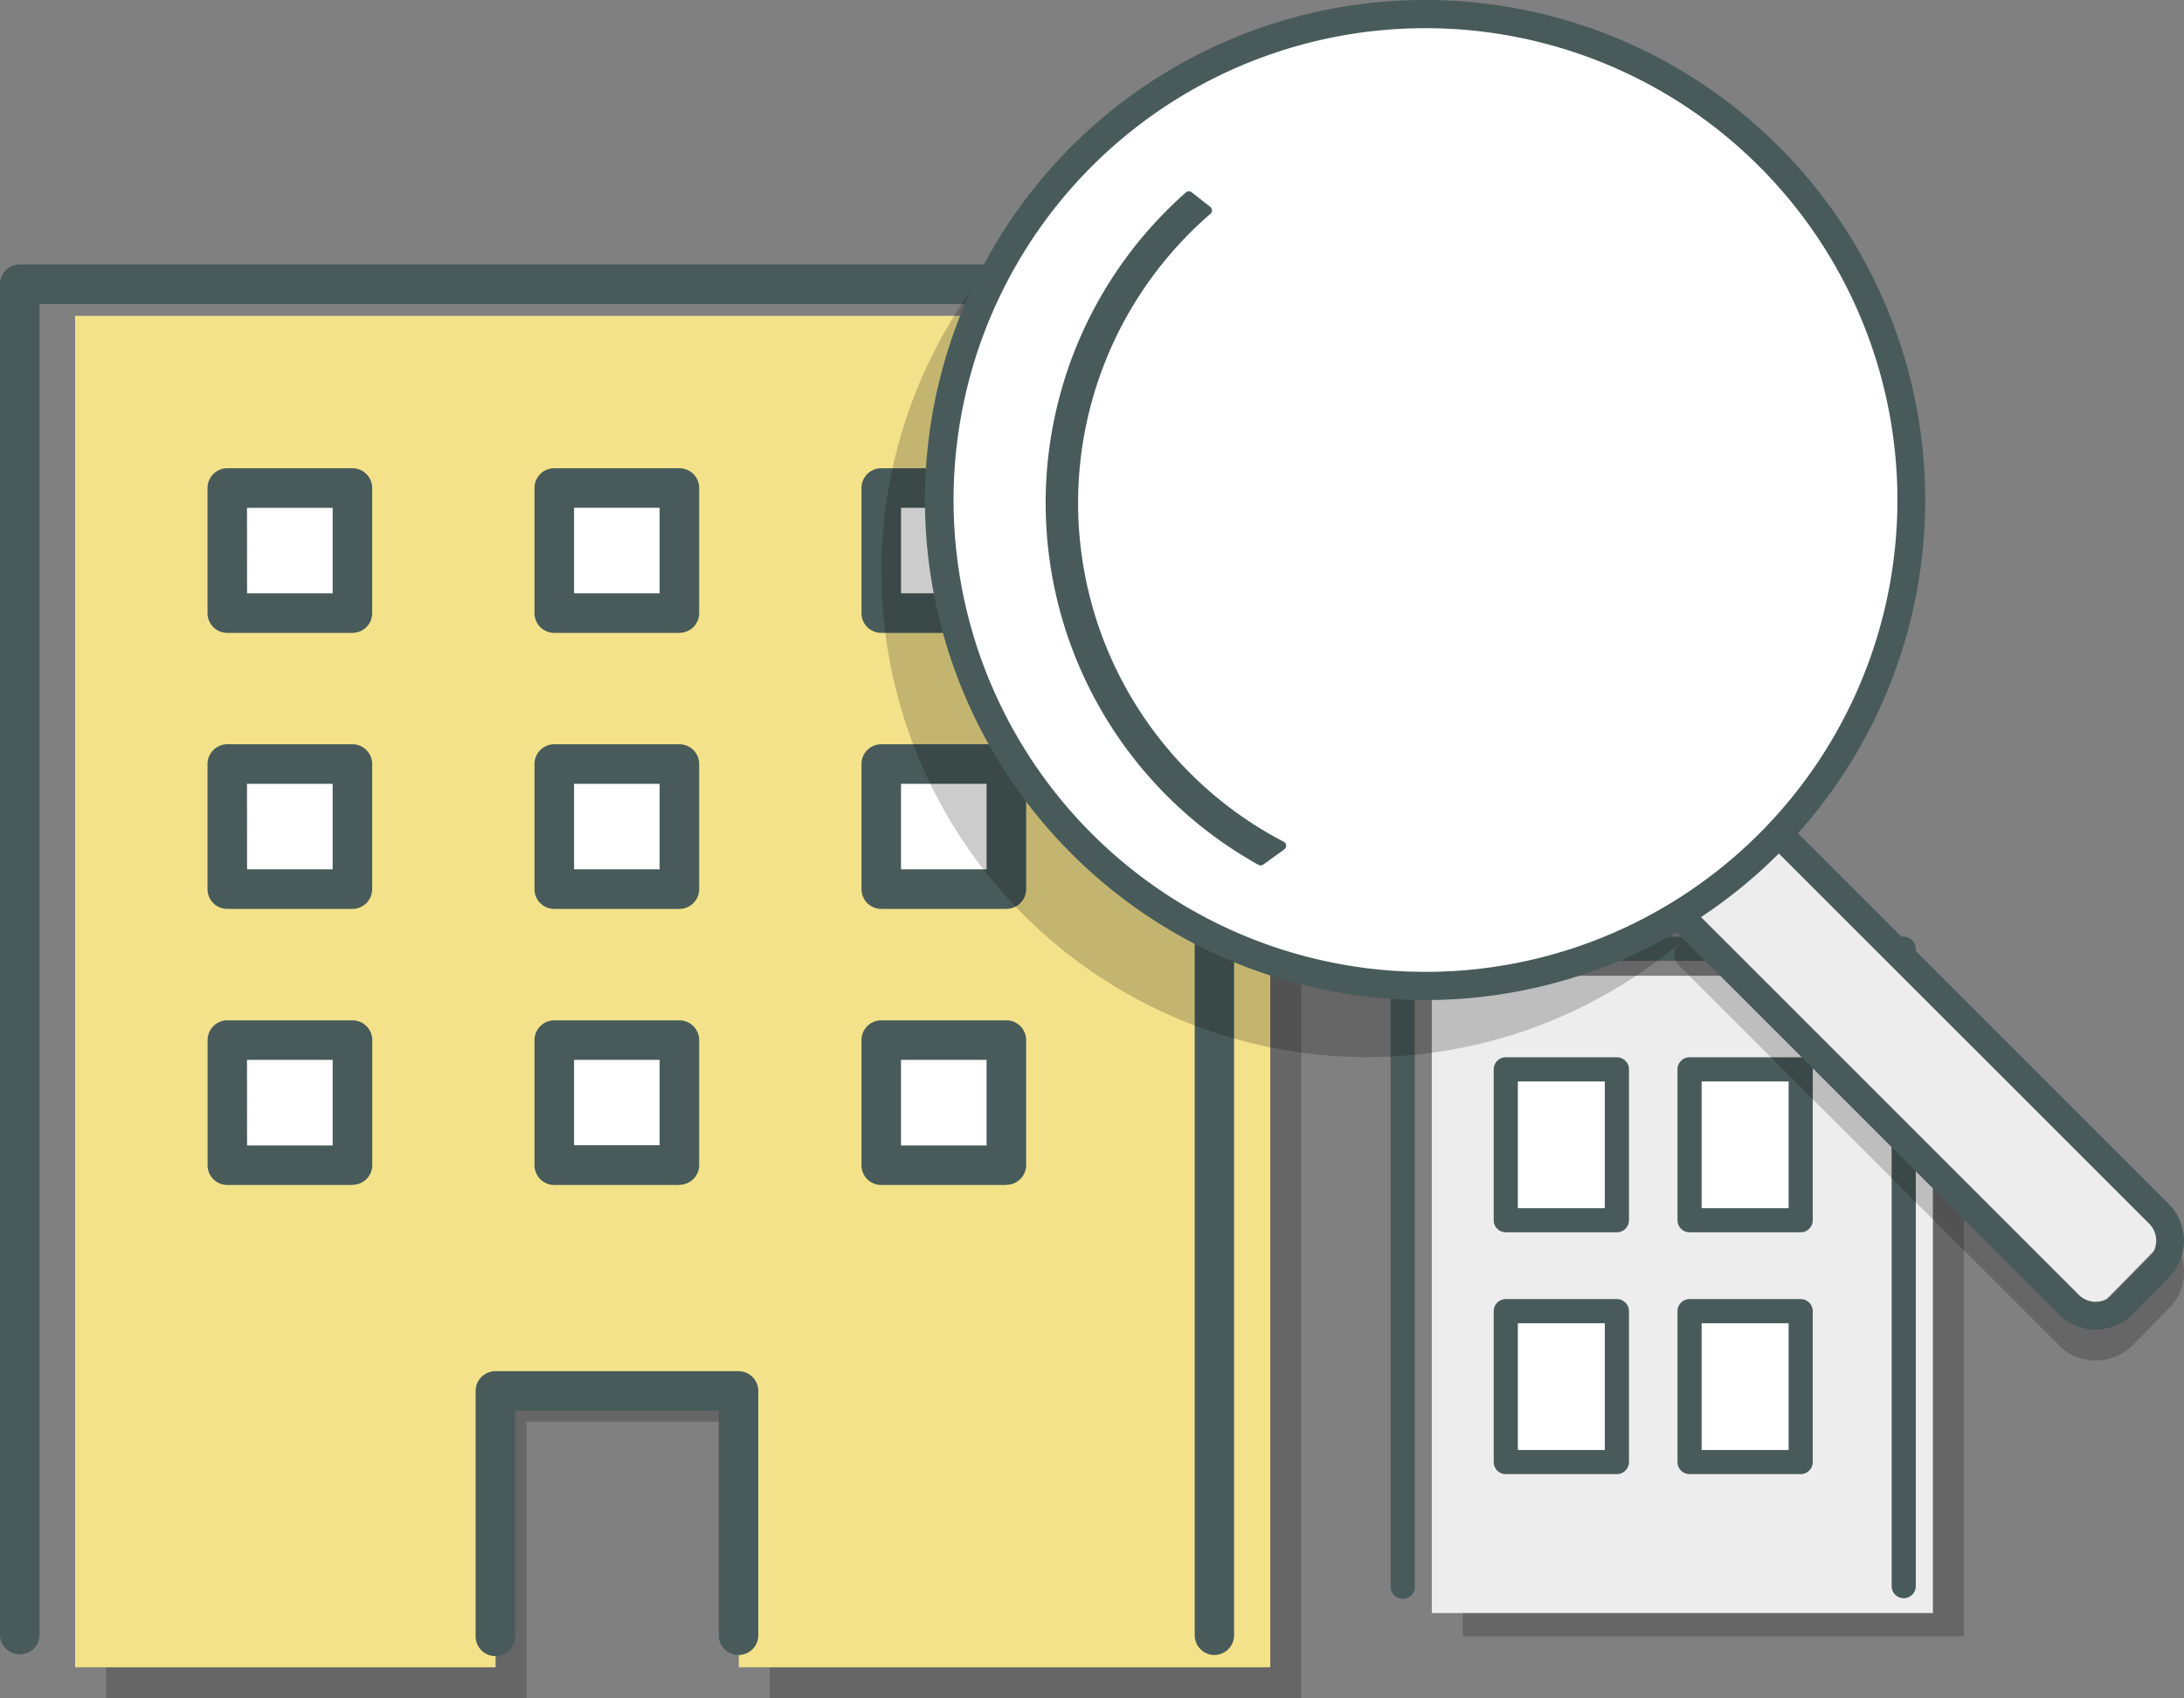 <svg xmlns="http://www.w3.org/2000/svg" xmlns:xlink="http://www.w3.org/1999/xlink" width="60" height="46.664" viewBox="0 0 60 46.664"><rect x="0" y="0" width="60" height="46.664" fill="#808080" stroke="none"/><defs><clipPath id="a"><rect width="13.767" height="17.511" fill="none"/></clipPath></defs><g transform="translate(-993 -692.922)"><path d="M3.424,17.381V54.515H14.976v-7.6h6.682v7.6h14.6V17.381Z" transform="translate(992.49 685.07)" opacity="0.2"/><path d="M2.424,16.381V53.515H13.976v-7.6h6.682v7.6h14.6V16.381Z" transform="translate(992.639 685.219)" fill="#f4e28b"/><path d="M33.365,52.931a.543.543,0,0,1-.543-.543V15.81H1.087V52.392a.544.544,0,0,1-1.087,0V15.265a.543.543,0,0,1,.54-.543H33.36a.543.543,0,0,1,.543.543V52.387a.543.543,0,0,1-.543.543" transform="translate(993 685.466)" fill="#485b5a"/><path d="M22.579,58.249a.543.543,0,0,1-.543-.543V51.535H16.442v6.171a.543.543,0,1,1-1.085.043.355.355,0,0,1,0-.043V50.993a.543.543,0,0,1,.543-.543h6.679a.543.543,0,0,1,.543.543v6.713a.543.543,0,0,1-.543.543" transform="translate(990.71 680.148)" fill="#485b5a"/><rect width="3.438" height="3.438" transform="translate(999.245 706.331)" fill="#fff"/><path d="M10.679,25.825H7.241a.543.543,0,0,1-.543-.543V21.844a.543.543,0,0,1,.543-.543h3.438a.543.543,0,0,1,.543.543v3.438a.543.543,0,0,1-.543.543M7.785,24.738h2.351v-2.35H7.783Z" transform="translate(992.003 684.487)" fill="#485b5a"/><rect width="3.438" height="3.438" transform="translate(1008.226 706.331)" fill="#fff"/><path d="M21.238,25.825H17.8a.543.543,0,0,1-.543-.543V21.844A.543.543,0,0,1,17.8,21.3h3.438a.543.543,0,0,1,.543.543v3.438a.543.543,0,0,1-.543.543m-2.894-1.087h2.351v-2.35H18.344Z" transform="translate(990.427 684.487)" fill="#485b5a"/><rect width="3.438" height="3.438" transform="translate(1017.211 706.331)" fill="#fff"/><path d="M31.795,25.825H28.357a.543.543,0,0,1-.543-.543V21.844a.543.543,0,0,1,.543-.543h3.438a.543.543,0,0,1,.543.543v3.438a.543.543,0,0,1-.543.543M28.9,24.738h2.351v-2.35H28.9Z" transform="translate(988.853 684.487)" fill="#485b5a"/><rect width="3.438" height="3.438" transform="translate(999.245 713.915)" fill="#fff"/><path d="M10.679,34.736H7.241a.543.543,0,0,1-.543-.543V30.755a.543.543,0,0,1,.543-.543h3.438a.543.543,0,0,1,.543.543v3.438a.543.543,0,0,1-.543.543M7.785,33.649h2.351V31.3H7.783Z" transform="translate(992.003 683.16)" fill="#485b5a"/><rect width="3.438" height="3.438" transform="translate(1008.226 713.915)" fill="#fff"/><path d="M21.238,34.736H17.8a.543.543,0,0,1-.543-.543V30.755a.543.543,0,0,1,.543-.543h3.438a.543.543,0,0,1,.543.543v3.438a.543.543,0,0,1-.543.543m-2.894-1.087h2.351V31.3H18.344Z" transform="translate(990.427 683.16)" fill="#485b5a"/><rect width="3.438" height="3.438" transform="translate(1017.211 713.915)" fill="#fff"/><path d="M31.795,34.736H28.357a.543.543,0,0,1-.543-.543V30.755a.543.543,0,0,1,.543-.543h3.438a.543.543,0,0,1,.543.543v3.438a.543.543,0,0,1-.543.543M28.9,33.649h2.351V31.3H28.9Z" transform="translate(988.853 683.16)" fill="#485b5a"/><rect width="3.438" height="3.438" transform="translate(999.245 721.503)" fill="#fff"/><path d="M10.679,43.648H7.241A.543.543,0,0,1,6.7,43.1V39.667a.543.543,0,0,1,.543-.543h3.438a.543.543,0,0,1,.543.543V43.1a.543.543,0,0,1-.543.543M7.785,42.561h2.351V40.21H7.783Z" transform="translate(992.003 681.834)" fill="#485b5a"/><rect width="3.438" height="3.438" transform="translate(1008.226 721.503)" fill="#fff"/><path d="M21.238,43.648H17.8a.543.543,0,0,1-.543-.543V39.667a.543.543,0,0,1,.543-.543h3.438a.543.543,0,0,1,.543.543V43.1a.543.543,0,0,1-.543.543m-2.894-1.087h2.351V40.21H18.344Z" transform="translate(990.427 681.834)" fill="#485b5a"/><rect width="3.438" height="3.438" transform="translate(1017.211 721.503)" fill="#fff"/><path d="M31.795,43.648H28.357a.543.543,0,0,1-.543-.543V39.667a.543.543,0,0,1,.543-.543h3.438a.543.543,0,0,1,.543.543V43.1a.543.543,0,0,1-.543.543M28.9,42.561h2.351V40.21H28.9Z" transform="translate(988.853 681.834)" fill="#485b5a"/><g transform="translate(1033.186 720.372)" opacity="0.2"><g clip-path="url(#a)"><rect width="13.767" height="17.511" transform="translate(0 0)"/></g></g><rect width="13.767" height="17.511" transform="translate(1032.335 719.733)" fill="#ededed"/><path d="M59,54.6a.332.332,0,0,1-.332-.332V37.088h-13.1V54.267a.332.332,0,1,1-.663,0V36.756a.332.332,0,0,1,.332-.332H59a.332.332,0,0,1,.332.332V54.267A.332.332,0,0,1,59,54.6" transform="translate(986.3 682.236)" fill="#485b5a"/><rect width="3.053" height="4.146" transform="translate(1034.367 722.305)" fill="#fff"/><path d="M51.611,45.126H48.558a.331.331,0,0,1-.331-.332V40.649a.332.332,0,0,1,.331-.332h3.053a.332.332,0,0,1,.332.332v4.145a.332.332,0,0,1-.332.332m-2.721-.663h2.39V40.981H48.89Z" transform="translate(985.809 681.656)" fill="#485b5a"/><rect width="3.053" height="4.146" transform="translate(1039.417 722.305)" fill="#fff"/><path d="M57.545,45.126H54.493a.331.331,0,0,1-.332-.332V40.649a.332.332,0,0,1,.332-.332h3.052a.332.332,0,0,1,.332.332v4.145a.332.332,0,0,1-.332.332m-2.721-.663h2.39V40.981h-2.39Z" transform="translate(984.924 681.656)" fill="#485b5a"/><rect width="3.053" height="4.146" transform="translate(1034.367 728.949)" fill="#fff"/><path d="M51.611,52.931H48.558a.331.331,0,0,1-.331-.331V48.454a.332.332,0,0,1,.331-.332h3.053a.332.332,0,0,1,.332.332V52.6a.332.332,0,0,1-.332.331m-2.721-.663h2.39V48.786H48.89Z" transform="translate(985.809 680.495)" fill="#485b5a"/><rect width="3.053" height="4.146" transform="translate(1039.417 728.949)" fill="#fff"/><path d="M57.545,52.931H54.493a.331.331,0,0,1-.332-.331V48.454a.332.332,0,0,1,.332-.332h3.052a.332.332,0,0,1,.332.332V52.6a.332.332,0,0,1-.332.331m-2.721-.663h2.39V48.786h-2.39Z" transform="translate(984.924 680.495)" fill="#485b5a"/><rect width="60" height="46.664" transform="translate(993 692.922)" fill="none"/><path d="M67.528,36.336l-1,1.013a1.409,1.409,0,0,1-1.013.426H65.5a1.393,1.393,0,0,1-1-.417L54.029,26.888a.389.389,0,0,1,.026-.545c.026-.017.094-.094.213-.2a13.341,13.341,0,1,1,1.5-1.541c.383-.392.7-.706.749-.758a.381.381,0,0,1,.519,0L67.52,34.328a1.438,1.438,0,0,1,.009,2.008" transform="translate(985.066 692.53)" opacity="0.2"/><rect width="35.966" height="35.144" transform="translate(1017.033 695.16)" fill="none"/><path d="M58.253,29.443,68.895,39.918a.429.429,0,0,0,.608-.005l1.767-1.8a.43.43,0,0,0,0-.6L60.918,27.08a.429.429,0,0,0-.583-.024l-2.059,1.753a.429.429,0,0,0-.023.633" transform="translate(981.173 688.91)" fill="#ededed"/><path d="M69.347,40.468a1.419,1.419,0,0,1-1.01-.419L57.868,29.58a.384.384,0,0,1,.542-.542L68.879,39.507a.659.659,0,0,0,.938,0l1-1.015a.663.663,0,0,0,0-.936L60.33,27.073a.384.384,0,0,1,.542-.542L71.357,37.015a1.433,1.433,0,0,1,.008,2.012l-1,1.015a1.416,1.416,0,0,1-1.013.426Z" transform="translate(981.226 688.988)" fill="#485b5a"/><path d="M60.824,13.809c0,5.148-3.74,13.431-13.428,13.433A13.43,13.43,0,1,1,60.82,13.811" transform="translate(984.769 692.865)" fill="#fff"/><path d="M47.326,27.479a13.74,13.74,0,1,1,9.715-4.024,13.739,13.739,0,0,1-9.715,4.024m0-26.705A12.965,12.965,0,1,0,56.5,4.567,12.966,12.966,0,0,0,47.326.774" transform="translate(984.825 692.922)" fill="#485b5a"/><path d="M43.41,24.595c.192-.138.383-.277.575-.415A10.621,10.621,0,0,1,41.948,6.723c-.17-.133-.339-.267-.509-.4A11.252,11.252,0,0,0,43.41,24.595" transform="translate(984.223 691.981)" fill="#485b5a"/><path d="M43.41,24.595c.192-.138.383-.277.575-.415A10.621,10.621,0,0,1,41.948,6.723c-.17-.133-.339-.267-.509-.4A11.252,11.252,0,0,0,43.41,24.595Z" transform="translate(984.223 691.981)" fill="none" stroke="#485b5a" stroke-linecap="round" stroke-linejoin="round" stroke-width="0.25"/></g></svg>